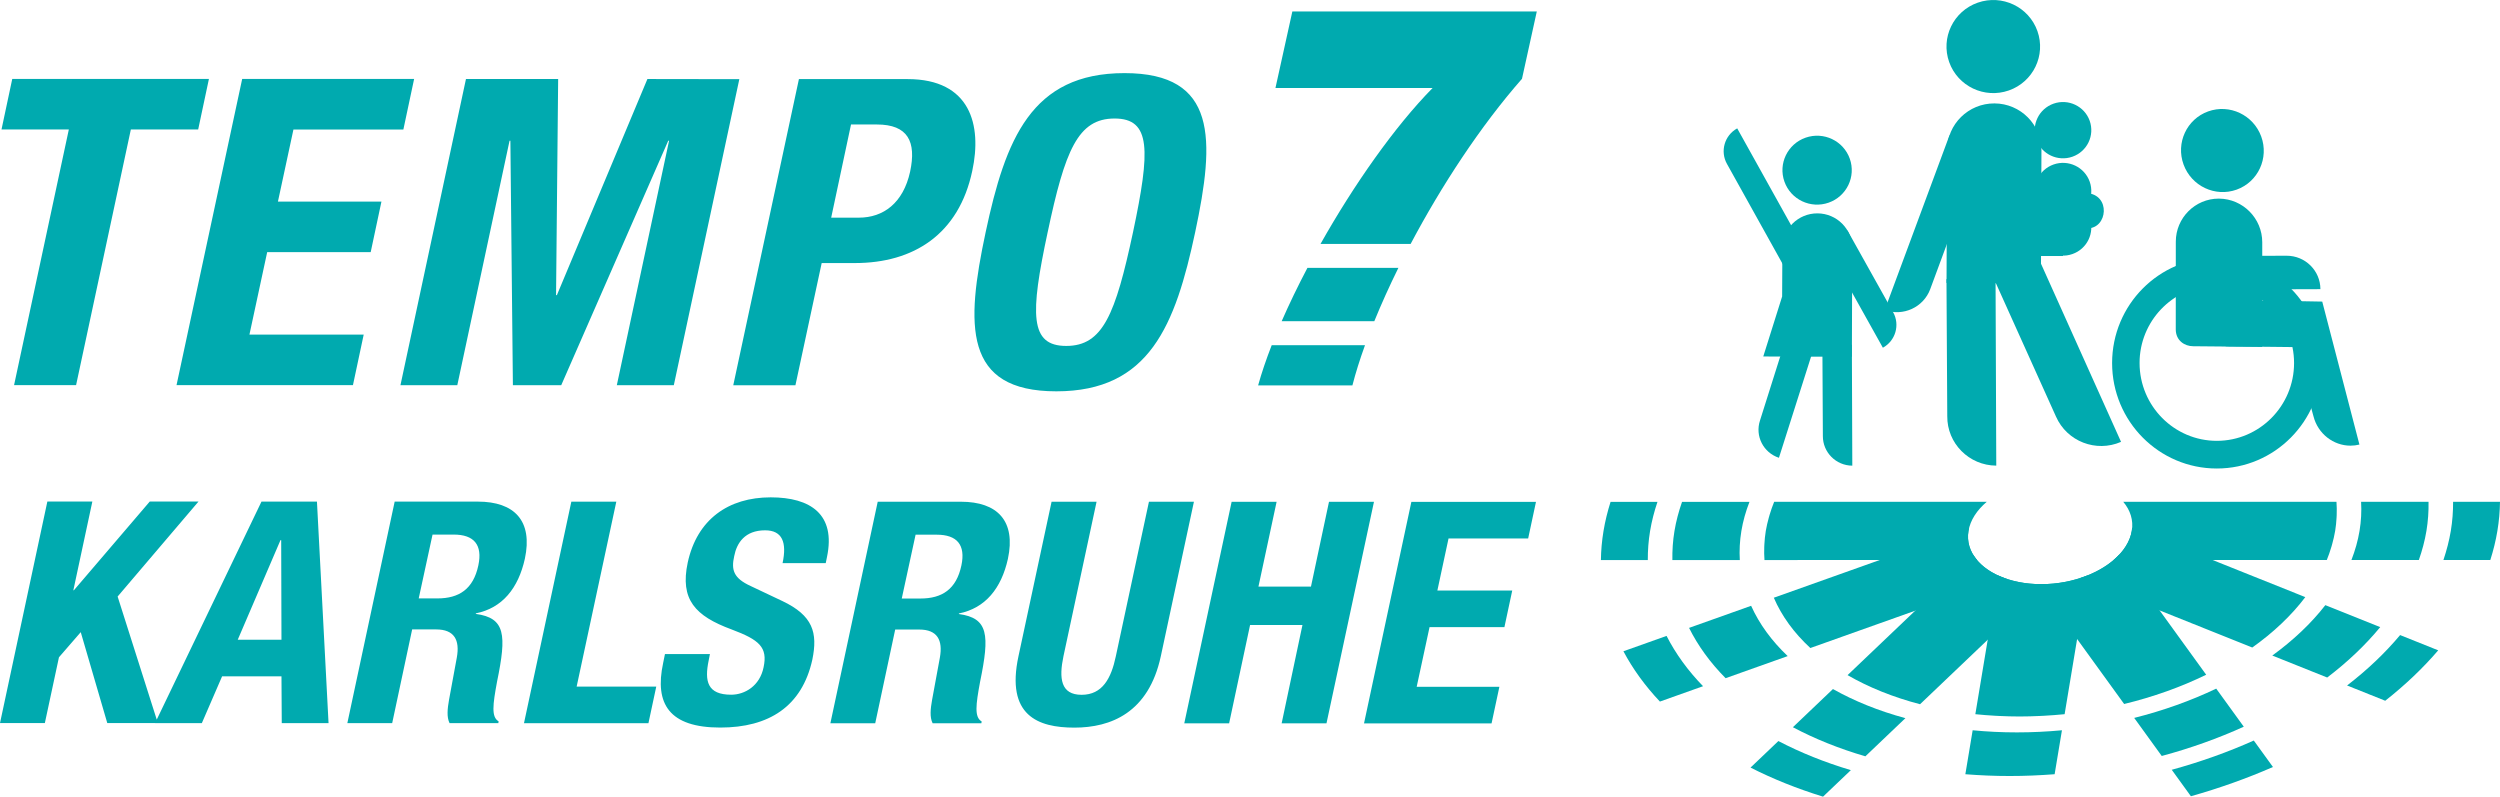 <?xml version="1.0" encoding="UTF-8" standalone="no"?>
<!-- Created with Inkscape (http://www.inkscape.org/) -->

<svg
   version="1.1"
   id="svg1"
   width="279.643"
   height="89.112"
   viewBox="0 0 279.643 89.112"
   sodipodi:docname="Logo.svg"
   inkscape:version="1.4 (e7c3feb100, 2024-10-09)"
   xmlns:inkscape="http://www.inkscape.org/namespaces/inkscape"
   xmlns:sodipodi="http://sodipodi.sourceforge.net/DTD/sodipodi-0.dtd"
   xmlns="http://www.w3.org/2000/svg"
   xmlns:svg="http://www.w3.org/2000/svg">
  <defs
     id="defs1">
    <clipPath
       clipPathUnits="userSpaceOnUse"
       id="clipPath3">
      <path
         d="M 0,161.575 H 246.614 V 0 H 0 Z"
         transform="translate(-174.766,-121.846)"
         id="path3" />
    </clipPath>
    <clipPath
       clipPathUnits="userSpaceOnUse"
       id="clipPath5">
      <path
         d="M 0,161.575 H 246.614 V 0 H 0 Z"
         transform="translate(-169.075,-127.438)"
         id="path5" />
    </clipPath>
    <clipPath
       clipPathUnits="userSpaceOnUse"
       id="clipPath7">
      <path
         d="M 0,161.575 H 246.614 V 0 H 0 Z"
         transform="translate(-177.334,-113.503)"
         id="path7" />
    </clipPath>
    <clipPath
       clipPathUnits="userSpaceOnUse"
       id="clipPath9">
      <path
         d="M 0,161.575 H 246.614 V 0 H 0 Z"
         transform="translate(-165.113,-131.906)"
         id="path9" />
    </clipPath>
    <clipPath
       clipPathUnits="userSpaceOnUse"
       id="clipPath11">
      <path
         d="M 0,161.575 H 246.614 V 0 H 0 Z"
         transform="translate(-172.259,-113.701)"
         id="path11" />
    </clipPath>
    <clipPath
       clipPathUnits="userSpaceOnUse"
       id="clipPath13">
      <path
         d="M 0,161.575 H 246.614 V 0 H 0 Z"
         transform="translate(-169.314,-114.644)"
         id="path13" />
    </clipPath>
    <clipPath
       clipPathUnits="userSpaceOnUse"
       id="clipPath15">
      <path
         d="M 0,161.575 H 246.614 V 0 H 0 Z"
         transform="translate(-169.375,-112.697)"
         id="path15" />
    </clipPath>
    <clipPath
       clipPathUnits="userSpaceOnUse"
       id="clipPath17">
      <path
         d="M 0,161.575 H 246.614 V 0 H 0 Z"
         transform="translate(-190.637,-130.044)"
         id="path17" />
    </clipPath>
    <clipPath
       clipPathUnits="userSpaceOnUse"
       id="clipPath19">
      <path
         d="M 0,161.575 H 246.614 V 0 H 0 Z"
         transform="translate(-182.894,-137.471)"
         id="path19" />
    </clipPath>
    <clipPath
       clipPathUnits="userSpaceOnUse"
       id="clipPath21">
      <path
         d="M 0,161.575 H 246.614 V 0 H 0 Z"
         transform="translate(-194.504,-123.521)"
         id="path21" />
    </clipPath>
    <clipPath
       clipPathUnits="userSpaceOnUse"
       id="clipPath23">
      <path
         d="M 0,161.575 H 246.614 V 0 H 0 Z"
         transform="translate(-177.487,-116.668)"
         id="path23" />
    </clipPath>
    <clipPath
       clipPathUnits="userSpaceOnUse"
       id="clipPath25">
      <path
         d="M 0,161.575 H 246.614 V 0 H 0 Z"
         transform="translate(-182.67,-119.258)"
         id="path25" />
    </clipPath>
    <clipPath
       clipPathUnits="userSpaceOnUse"
       id="clipPath27">
      <path
         d="M 0,161.575 H 246.614 V 0 H 0 Z"
         transform="translate(-186.547,-119.51)"
         id="path27" />
    </clipPath>
    <clipPath
       clipPathUnits="userSpaceOnUse"
       id="clipPath29">
      <path
         d="M 0,161.575 H 246.614 V 0 H 0 Z"
         transform="translate(-190.207,-122.804)"
         id="path29" />
    </clipPath>
    <clipPath
       clipPathUnits="userSpaceOnUse"
       id="clipPath31">
      <path
         d="M 0,161.575 H 246.614 V 0 H 0 Z"
         transform="translate(-190.207,-125.865)"
         id="path31" />
    </clipPath>
    <clipPath
       clipPathUnits="userSpaceOnUse"
       id="clipPath33">
      <path
         d="M 0,161.575 H 246.614 V 0 H 0 Z"
         transform="translate(-190.207,-130.97)"
         id="path33" />
    </clipPath>
    <clipPath
       clipPathUnits="userSpaceOnUse"
       id="clipPath35">
      <path
         d="M 0,161.575 H 246.614 V 0 H 0 Z"
         id="path35" />
    </clipPath>
    <clipPath
       clipPathUnits="userSpaceOnUse"
       id="clipPath37">
      <path
         d="M 0,161.575 H 246.614 V 0 H 0 Z"
         transform="translate(-205.349,-118.745)"
         id="path37" />
    </clipPath>
    <clipPath
       clipPathUnits="userSpaceOnUse"
       id="clipPath39">
      <path
         d="M 0,161.575 H 246.614 V 0 H 0 Z"
         transform="translate(-205.349,-118.745)"
         id="path39" />
    </clipPath>
    <clipPath
       clipPathUnits="userSpaceOnUse"
       id="clipPath41">
      <path
         d="M 0,161.575 H 246.614 V 0 H 0 Z"
         transform="translate(-206.08,-117.517)"
         id="path41" />
    </clipPath>
    <clipPath
       clipPathUnits="userSpaceOnUse"
       id="clipPath43">
      <path
         d="M 0,161.575 H 246.614 V 0 H 0 Z"
         transform="translate(-203.365,-113.628)"
         id="path43" />
    </clipPath>
    <clipPath
       clipPathUnits="userSpaceOnUse"
       id="clipPath45">
      <path
         d="M 0,161.575 H 246.614 V 0 H 0 Z"
         transform="translate(-214.04,-118.417)"
         id="path45" />
    </clipPath>
    <clipPath
       clipPathUnits="userSpaceOnUse"
       id="clipPath47">
      <path
         d="M 0,161.575 H 246.614 V 0 H 0 Z"
         transform="translate(-202.56,-128.871)"
         id="path47" />
    </clipPath>
    <clipPath
       clipPathUnits="userSpaceOnUse"
       id="clipPath49">
      <path
         d="M 0,161.575 H 246.614 V 0 H 0 Z"
         transform="translate(-158.425,-100.574)"
         id="path49" />
    </clipPath>
    <clipPath
       clipPathUnits="userSpaceOnUse"
       id="clipPath51">
      <path
         d="M 0,161.575 H 246.614 V 0 H 0 Z"
         transform="translate(-228.887,-98.137)"
         id="path51" />
    </clipPath>
    <clipPath
       clipPathUnits="userSpaceOnUse"
       id="clipPath53">
      <path
         d="M 0,161.575 H 246.614 V 0 H 0 Z"
         transform="translate(-166.143,-100.575)"
         id="path53" />
    </clipPath>
    <clipPath
       clipPathUnits="userSpaceOnUse"
       id="clipPath55">
      <path
         d="M 0,161.575 H 246.614 V 0 H 0 Z"
         transform="translate(-222.935,-98.137)"
         id="path55" />
    </clipPath>
    <clipPath
       clipPathUnits="userSpaceOnUse"
       id="clipPath57">
      <path
         d="M 0,161.575 H 246.614 V 0 H 0 Z"
         transform="translate(-215.395,-99.257)"
         id="path57" />
    </clipPath>
    <clipPath
       clipPathUnits="userSpaceOnUse"
       id="clipPath59">
      <path
         d="M 0,161.575 H 246.614 V 0 H 0 Z"
         transform="translate(-186.045,-100.576)"
         id="path59" />
    </clipPath>
    <clipPath
       clipPathUnits="userSpaceOnUse"
       id="clipPath61">
      <path
         d="M 0,161.575 H 246.614 V 0 H 0 Z"
         transform="translate(-184.03,-76.379)"
         id="path61" />
    </clipPath>
    <clipPath
       clipPathUnits="userSpaceOnUse"
       id="clipPath63">
      <path
         d="M 0,161.575 H 246.614 V 0 H 0 Z"
         transform="translate(-184.866,-81.41)"
         id="path63" />
    </clipPath>
    <clipPath
       clipPathUnits="userSpaceOnUse"
       id="clipPath65">
      <path
         d="M 0,161.575 H 246.614 V 0 H 0 Z"
         transform="translate(-187.023,-94.388)"
         id="path65" />
    </clipPath>
    <clipPath
       clipPathUnits="userSpaceOnUse"
       id="clipPath67">
      <path
         d="M 0,161.575 H 246.614 V 0 H 0 Z"
         transform="translate(-220.726,-89.397)"
         id="path67" />
    </clipPath>
    <clipPath
       clipPathUnits="userSpaceOnUse"
       id="clipPath69">
      <path
         d="M 0,161.575 H 246.614 V 0 H 0 Z"
         transform="translate(-214.454,-91.908)"
         id="path69" />
    </clipPath>
    <clipPath
       clipPathUnits="userSpaceOnUse"
       id="clipPath71">
      <path
         d="M 0,161.575 H 246.614 V 0 H 0 Z"
         transform="translate(-198.245,-98.397)"
         id="path71" />
    </clipPath>
    <clipPath
       clipPathUnits="userSpaceOnUse"
       id="clipPath73">
      <path
         d="M 0,161.575 H 246.614 V 0 H 0 Z"
         transform="translate(-166.231,-78.281)"
         id="path73" />
    </clipPath>
    <clipPath
       clipPathUnits="userSpaceOnUse"
       id="clipPath75">
      <path
         d="M 0,161.575 H 246.614 V 0 H 0 Z"
         transform="translate(-169.784,-81.666)"
         id="path75" />
    </clipPath>
    <clipPath
       clipPathUnits="userSpaceOnUse"
       id="clipPath77">
      <path
         d="M 0,161.575 H 246.614 V 0 H 0 Z"
         transform="translate(-184.935,-96.101)"
         id="path77" />
    </clipPath>
    <clipPath
       clipPathUnits="userSpaceOnUse"
       id="clipPath79">
      <path
         d="M 0,161.575 H 246.614 V 0 H 0 Z"
         transform="translate(-201.568,-78.096)"
         id="path79" />
    </clipPath>
    <clipPath
       clipPathUnits="userSpaceOnUse"
       id="clipPath81">
      <path
         d="M 0,161.575 H 246.614 V 0 H 0 Z"
         transform="translate(-198.418,-82.447)"
         id="path81" />
    </clipPath>
    <clipPath
       clipPathUnits="userSpaceOnUse"
       id="clipPath83">
      <path
         d="M 0,161.575 H 246.614 V 0 H 0 Z"
         transform="translate(-197.164,-96.146)"
         id="path83" />
    </clipPath>
    <clipPath
       clipPathUnits="userSpaceOnUse"
       id="clipPath85">
      <path
         d="M 0,161.575 H 246.614 V 0 H 0 Z"
         transform="translate(-155.567,-88.039)"
         id="path85" />
    </clipPath>
    <clipPath
       clipPathUnits="userSpaceOnUse"
       id="clipPath87">
      <path
         d="M 0,161.575 H 246.614 V 0 H 0 Z"
         transform="translate(-161.074,-90)"
         id="path87" />
    </clipPath>
    <clipPath
       clipPathUnits="userSpaceOnUse"
       id="clipPath89">
      <path
         d="M 0,161.575 H 246.614 V 0 H 0 Z"
         transform="translate(-184.515,-98.132)"
         id="path89" />
    </clipPath>
    <clipPath
       clipPathUnits="userSpaceOnUse"
       id="clipPath94">
      <path
         d="M 0,161.575 H 246.614 V 0 H 0 Z"
         id="path94" />
    </clipPath>
    <clipPath
       clipPathUnits="userSpaceOnUse"
       id="clipPath96">
      <path
         d="M 0,161.575 H 246.614 V 0 H 0 Z"
         id="path96" />
    </clipPath>
    <clipPath
       clipPathUnits="userSpaceOnUse"
       id="clipPath101">
      <path
         d="M 0,161.575 H 246.614 V 0 H 0 Z"
         transform="translate(23.479,-9.062)"
         id="path101" />
    </clipPath>
    <clipPath
       clipPathUnits="userSpaceOnUse"
       id="clipPath103">
      <path
         d="M 0,161.575 H 246.614 V 0 H 0 Z"
         transform="translate(-34.788,-9.617)"
         id="path103" />
    </clipPath>
    <clipPath
       clipPathUnits="userSpaceOnUse"
       id="clipPath105">
      <path
         d="M 0,161.575 H 246.614 V 0 H 0 Z"
         transform="translate(-98.3,-5.503)"
         id="path105" />
    </clipPath>
    <clipPath
       clipPathUnits="userSpaceOnUse"
       id="clipPath108">
      <path
         d="M 0,161.575 H 246.614 V 0 H 0 Z"
         transform="translate(-174.766,-121.846)"
         id="path108" />
    </clipPath>
    <clipPath
       clipPathUnits="userSpaceOnUse"
       id="clipPath110">
      <path
         d="M 0,161.575 H 246.614 V 0 H 0 Z"
         transform="translate(-169.075,-127.438)"
         id="path110" />
    </clipPath>
    <clipPath
       clipPathUnits="userSpaceOnUse"
       id="clipPath112">
      <path
         d="M 0,161.575 H 246.614 V 0 H 0 Z"
         transform="translate(-177.334,-113.503)"
         id="path112" />
    </clipPath>
    <clipPath
       clipPathUnits="userSpaceOnUse"
       id="clipPath114">
      <path
         d="M 0,161.575 H 246.614 V 0 H 0 Z"
         transform="translate(-165.113,-131.906)"
         id="path114" />
    </clipPath>
    <clipPath
       clipPathUnits="userSpaceOnUse"
       id="clipPath116">
      <path
         d="M 0,161.575 H 246.614 V 0 H 0 Z"
         transform="translate(-172.259,-113.701)"
         id="path116" />
    </clipPath>
    <clipPath
       clipPathUnits="userSpaceOnUse"
       id="clipPath118">
      <path
         d="M 0,161.575 H 246.614 V 0 H 0 Z"
         transform="translate(-169.314,-114.644)"
         id="path118" />
    </clipPath>
    <clipPath
       clipPathUnits="userSpaceOnUse"
       id="clipPath120">
      <path
         d="M 0,161.575 H 246.614 V 0 H 0 Z"
         transform="translate(-169.375,-112.697)"
         id="path120" />
    </clipPath>
    <clipPath
       clipPathUnits="userSpaceOnUse"
       id="clipPath122">
      <path
         d="M 0,161.575 H 246.614 V 0 H 0 Z"
         transform="translate(-190.637,-130.044)"
         id="path122" />
    </clipPath>
    <clipPath
       clipPathUnits="userSpaceOnUse"
       id="clipPath124">
      <path
         d="M 0,161.575 H 246.614 V 0 H 0 Z"
         transform="translate(-182.894,-137.471)"
         id="path124" />
    </clipPath>
    <clipPath
       clipPathUnits="userSpaceOnUse"
       id="clipPath126">
      <path
         d="M 0,161.575 H 246.614 V 0 H 0 Z"
         transform="translate(-194.504,-123.521)"
         id="path126" />
    </clipPath>
    <clipPath
       clipPathUnits="userSpaceOnUse"
       id="clipPath128">
      <path
         d="M 0,161.575 H 246.614 V 0 H 0 Z"
         transform="translate(-177.487,-116.668)"
         id="path128" />
    </clipPath>
    <clipPath
       clipPathUnits="userSpaceOnUse"
       id="clipPath130">
      <path
         d="M 0,161.575 H 246.614 V 0 H 0 Z"
         transform="translate(-182.67,-119.258)"
         id="path130" />
    </clipPath>
    <clipPath
       clipPathUnits="userSpaceOnUse"
       id="clipPath132">
      <path
         d="M 0,161.575 H 246.614 V 0 H 0 Z"
         transform="translate(-186.547,-119.51)"
         id="path132" />
    </clipPath>
    <clipPath
       clipPathUnits="userSpaceOnUse"
       id="clipPath134">
      <path
         d="M 0,161.575 H 246.614 V 0 H 0 Z"
         transform="translate(-190.207,-122.804)"
         id="path134" />
    </clipPath>
    <clipPath
       clipPathUnits="userSpaceOnUse"
       id="clipPath136">
      <path
         d="M 0,161.575 H 246.614 V 0 H 0 Z"
         transform="translate(-190.207,-125.865)"
         id="path136" />
    </clipPath>
    <clipPath
       clipPathUnits="userSpaceOnUse"
       id="clipPath138">
      <path
         d="M 0,161.575 H 246.614 V 0 H 0 Z"
         transform="translate(-190.207,-130.97)"
         id="path138" />
    </clipPath>
    <clipPath
       clipPathUnits="userSpaceOnUse"
       id="clipPath140">
      <path
         d="M 0,161.575 H 246.614 V 0 H 0 Z"
         id="path140" />
    </clipPath>
    <clipPath
       clipPathUnits="userSpaceOnUse"
       id="clipPath142">
      <path
         d="M 0,161.575 H 246.614 V 0 H 0 Z"
         transform="translate(-205.349,-118.745)"
         id="path142" />
    </clipPath>
    <clipPath
       clipPathUnits="userSpaceOnUse"
       id="clipPath144">
      <path
         d="M 0,161.575 H 246.614 V 0 H 0 Z"
         transform="translate(-205.349,-118.745)"
         id="path144" />
    </clipPath>
    <clipPath
       clipPathUnits="userSpaceOnUse"
       id="clipPath146">
      <path
         d="M 0,161.575 H 246.614 V 0 H 0 Z"
         transform="translate(-206.08,-117.517)"
         id="path146" />
    </clipPath>
    <clipPath
       clipPathUnits="userSpaceOnUse"
       id="clipPath148">
      <path
         d="M 0,161.575 H 246.614 V 0 H 0 Z"
         transform="translate(-203.365,-113.628)"
         id="path148" />
    </clipPath>
    <clipPath
       clipPathUnits="userSpaceOnUse"
       id="clipPath150">
      <path
         d="M 0,161.575 H 246.614 V 0 H 0 Z"
         transform="translate(-214.04,-118.417)"
         id="path150" />
    </clipPath>
    <clipPath
       clipPathUnits="userSpaceOnUse"
       id="clipPath152">
      <path
         d="M 0,161.575 H 246.614 V 0 H 0 Z"
         transform="translate(-202.56,-128.871)"
         id="path152" />
    </clipPath>
    <clipPath
       clipPathUnits="userSpaceOnUse"
       id="clipPath154">
      <path
         d="M 0,161.575 H 246.614 V 0 H 0 Z"
         transform="translate(-158.425,-100.574)"
         id="path154" />
    </clipPath>
    <clipPath
       clipPathUnits="userSpaceOnUse"
       id="clipPath156">
      <path
         d="M 0,161.575 H 246.614 V 0 H 0 Z"
         transform="translate(-228.887,-98.137)"
         id="path156" />
    </clipPath>
    <clipPath
       clipPathUnits="userSpaceOnUse"
       id="clipPath158">
      <path
         d="M 0,161.575 H 246.614 V 0 H 0 Z"
         transform="translate(-166.143,-100.575)"
         id="path158" />
    </clipPath>
    <clipPath
       clipPathUnits="userSpaceOnUse"
       id="clipPath160">
      <path
         d="M 0,161.575 H 246.614 V 0 H 0 Z"
         transform="translate(-222.935,-98.137)"
         id="path160" />
    </clipPath>
    <clipPath
       clipPathUnits="userSpaceOnUse"
       id="clipPath162">
      <path
         d="M 0,161.575 H 246.614 V 0 H 0 Z"
         transform="translate(-215.395,-99.257)"
         id="path162" />
    </clipPath>
    <clipPath
       clipPathUnits="userSpaceOnUse"
       id="clipPath164">
      <path
         d="M 0,161.575 H 246.614 V 0 H 0 Z"
         transform="translate(-186.045,-100.576)"
         id="path164" />
    </clipPath>
    <clipPath
       clipPathUnits="userSpaceOnUse"
       id="clipPath166">
      <path
         d="M 0,161.575 H 246.614 V 0 H 0 Z"
         transform="translate(-184.03,-76.379)"
         id="path166" />
    </clipPath>
    <clipPath
       clipPathUnits="userSpaceOnUse"
       id="clipPath168">
      <path
         d="M 0,161.575 H 246.614 V 0 H 0 Z"
         transform="translate(-184.866,-81.41)"
         id="path168" />
    </clipPath>
    <clipPath
       clipPathUnits="userSpaceOnUse"
       id="clipPath170">
      <path
         d="M 0,161.575 H 246.614 V 0 H 0 Z"
         transform="translate(-187.023,-94.388)"
         id="path170" />
    </clipPath>
    <clipPath
       clipPathUnits="userSpaceOnUse"
       id="clipPath172">
      <path
         d="M 0,161.575 H 246.614 V 0 H 0 Z"
         transform="translate(-220.726,-89.397)"
         id="path172" />
    </clipPath>
    <clipPath
       clipPathUnits="userSpaceOnUse"
       id="clipPath174">
      <path
         d="M 0,161.575 H 246.614 V 0 H 0 Z"
         transform="translate(-214.454,-91.908)"
         id="path174" />
    </clipPath>
    <clipPath
       clipPathUnits="userSpaceOnUse"
       id="clipPath176">
      <path
         d="M 0,161.575 H 246.614 V 0 H 0 Z"
         transform="translate(-198.245,-98.397)"
         id="path176" />
    </clipPath>
    <clipPath
       clipPathUnits="userSpaceOnUse"
       id="clipPath178">
      <path
         d="M 0,161.575 H 246.614 V 0 H 0 Z"
         transform="translate(-166.231,-78.281)"
         id="path178" />
    </clipPath>
    <clipPath
       clipPathUnits="userSpaceOnUse"
       id="clipPath180">
      <path
         d="M 0,161.575 H 246.614 V 0 H 0 Z"
         transform="translate(-169.784,-81.666)"
         id="path180" />
    </clipPath>
    <clipPath
       clipPathUnits="userSpaceOnUse"
       id="clipPath182">
      <path
         d="M 0,161.575 H 246.614 V 0 H 0 Z"
         transform="translate(-184.935,-96.101)"
         id="path182" />
    </clipPath>
    <clipPath
       clipPathUnits="userSpaceOnUse"
       id="clipPath184">
      <path
         d="M 0,161.575 H 246.614 V 0 H 0 Z"
         transform="translate(-201.568,-78.096)"
         id="path184" />
    </clipPath>
    <clipPath
       clipPathUnits="userSpaceOnUse"
       id="clipPath186">
      <path
         d="M 0,161.575 H 246.614 V 0 H 0 Z"
         transform="translate(-198.418,-82.447)"
         id="path186" />
    </clipPath>
    <clipPath
       clipPathUnits="userSpaceOnUse"
       id="clipPath188">
      <path
         d="M 0,161.575 H 246.614 V 0 H 0 Z"
         transform="translate(-197.164,-96.146)"
         id="path188" />
    </clipPath>
    <clipPath
       clipPathUnits="userSpaceOnUse"
       id="clipPath190">
      <path
         d="M 0,161.575 H 246.614 V 0 H 0 Z"
         transform="translate(-155.567,-88.039)"
         id="path190" />
    </clipPath>
    <clipPath
       clipPathUnits="userSpaceOnUse"
       id="clipPath192">
      <path
         d="M 0,161.575 H 246.614 V 0 H 0 Z"
         transform="translate(-161.074,-90)"
         id="path192" />
    </clipPath>
    <clipPath
       clipPathUnits="userSpaceOnUse"
       id="clipPath194">
      <path
         d="M 0,161.575 H 246.614 V 0 H 0 Z"
         transform="translate(-184.515,-98.132)"
         id="path194" />
    </clipPath>
    <clipPath
       clipPathUnits="userSpaceOnUse"
       id="clipPath199">
      <path
         d="M 0,161.575 H 246.614 V 0 H 0 Z"
         id="path199" />
    </clipPath>
    <clipPath
       clipPathUnits="userSpaceOnUse"
       id="clipPath201">
      <path
         d="M 0,161.575 H 246.614 V 0 H 0 Z"
         id="path201" />
    </clipPath>
    <clipPath
       clipPathUnits="userSpaceOnUse"
       id="clipPath205">
      <path
         d="M 0,161.575 H 246.614 V 0 H 0 Z"
         transform="translate(23.479,-9.062)"
         id="path205" />
    </clipPath>
    <clipPath
       clipPathUnits="userSpaceOnUse"
       id="clipPath207">
      <path
         d="M 0,161.575 H 246.614 V 0 H 0 Z"
         transform="translate(-34.788,-9.617)"
         id="path207" />
    </clipPath>
    <clipPath
       clipPathUnits="userSpaceOnUse"
       id="clipPath209">
      <path
         d="M 0,161.575 H 246.614 V 0 H 0 Z"
         transform="translate(-98.3,-5.503)"
         id="path209" />
    </clipPath>
    <clipPath
       clipPathUnits="userSpaceOnUse"
       id="clipPath214">
      <path
         d="M 0,161.575 H 246.614 V 0 H 0 Z"
         transform="translate(-136.334,-112.563)"
         id="path214" />
    </clipPath>
    <clipPath
       clipPathUnits="userSpaceOnUse"
       id="clipPath216">
      <path
         d="M 0,161.575 H 246.614 V 0 H 0 Z"
         id="path216" />
    </clipPath>
    <clipPath
       clipPathUnits="userSpaceOnUse"
       id="clipPath218">
      <path
         d="M 0,161.575 H 246.614 V 0 H 0 Z"
         transform="translate(-139.79,-119.489)"
         id="path218" />
    </clipPath>
    <clipPath
       clipPathUnits="userSpaceOnUse"
       id="clipPath220">
      <path
         d="M 0,161.575 H 246.614 V 0 H 0 Z"
         id="path220" />
    </clipPath>
  </defs>
  <sodipodi:namedview
     id="namedview1"
     pagecolor="#ffffff"
     bordercolor="#666666"
     borderopacity="1.0"
     inkscape:showpageshadow="2"
     inkscape:pageopacity="0.0"
     inkscape:pagecheckerboard="0"
     inkscape:deskcolor="#d1d1d1"
     inkscape:zoom="16.763112"
     inkscape:cx="243.45122"
     inkscape:cy="33.227721"
     inkscape:window-width="1920"
     inkscape:window-height="975"
     inkscape:window-x="0"
     inkscape:window-y="0"
     inkscape:window-maximized="1"
     inkscape:current-layer="g1">
    <inkscape:page
       x="0"
       y="0"
       inkscape:label="1"
       id="page1"
       width="279.643"
       height="89.112"
       margin="-3.78 -3.779 -3.78 -3.78"
       bleed="3.78 3.779 3.78 3.78" />
  </sodipodi:namedview>
  <g
     id="g1"
     inkscape:groupmode="layer"
     inkscape:label="1"
     transform="translate(-25.832,-25.2)">
    <path
       id="path2"
       d="M 0,0 C 0.008,1.611 -1.299,2.922 -2.919,2.93 -4.539,2.937 -5.858,1.638 -5.865,0.027 l -0.02,-4.071 -1.584,-5.035 7.436,-0.027 0.014,4.276 z"
       style="fill:#00aaaf;fill-opacity:1;fill-rule:nonzero;stroke:none"
       transform="matrix(1.333,0,0,-1.333,233.022,52.972)"
       clip-path="url(#clipPath3)" />
    <path
       id="path4"
       d="M 0,0 C -0.534,1.506 0.261,3.157 1.776,3.688 3.291,4.219 4.951,3.428 5.485,1.922 6.019,0.416 5.223,-1.235 3.709,-1.766 2.194,-2.297 0.534,-1.506 0,0"
       style="fill:#00aaaf;fill-opacity:1;fill-rule:nonzero;stroke:none"
       transform="matrix(1.333,0,0,-1.333,225.433,45.516)"
       clip-path="url(#clipPath5)" />
    <path
       id="path6"
       d="m 0,0 -4.902,8.779 1.929,1.063 3.833,-6.86 v 0 C 1.451,1.922 1.066,0.587 0,0"
       style="fill:#00aaaf;fill-opacity:1;fill-rule:nonzero;stroke:none"
       transform="matrix(1.333,0,0,-1.333,236.445,64.096)"
       clip-path="url(#clipPath7)" />
    <path
       id="path8"
       d="m 0,0 5.47,-9.829 -1.537,-1.767 -4.793,8.614 v 0 C -1.451,-1.922 -1.066,-0.587 0,0"
       style="fill:#00aaaf;fill-opacity:1;fill-rule:nonzero;stroke:none"
       transform="matrix(1.333,0,0,-1.333,220.151,39.558)"
       clip-path="url(#clipPath9)" />
    <path
       id="path10"
       d="m 0,0 0.04,-7.608 c -0.008,-1.365 1.098,-2.479 2.471,-2.487 L 2.474,0.053 Z"
       style="fill:#00aaaf;fill-opacity:1;fill-rule:nonzero;stroke:none"
       transform="matrix(1.333,0,0,-1.333,229.679,63.832)"
       clip-path="url(#clipPath11)" />
    <path
       id="path12"
       d="m 0,0 -2.292,-7.256 c -0.426,-1.298 0.287,-2.694 1.592,-3.12 l 3.073,9.674 z"
       style="fill:#00aaaf;fill-opacity:1;fill-rule:nonzero;stroke:none"
       transform="matrix(1.333,0,0,-1.333,225.752,62.575)"
       clip-path="url(#clipPath13)" />
    <path
       id="path14"
       d="M 0,0 -1.584,-5.034"
       style="fill:#00aaaf;fill-opacity:1;fill-rule:nonzero;stroke:none"
       transform="matrix(1.333,0,0,-1.333,225.833,65.171)"
       clip-path="url(#clipPath15)" />
    <path
       id="path16"
       d="m 0,0 c 0.01,2.175 -1.755,3.947 -3.942,3.957 -2.187,0.01 -3.969,-1.745 -3.979,-3.92 l -0.044,-11.145 7.92,-0.037 z"
       style="fill:#00aaaf;fill-opacity:1;fill-rule:nonzero;stroke:none"
       transform="matrix(1.333,0,0,-1.333,254.183,42.042)"
       clip-path="url(#clipPath17)" />
    <path
       id="path18"
       d="M 0,0 C -0.721,2.034 0.353,4.264 2.398,4.981 4.444,5.697 6.686,4.63 7.407,2.596 8.128,0.562 7.054,-1.668 5.009,-2.385 2.963,-3.102 0.721,-2.034 0,0"
       style="fill:#00aaaf;fill-opacity:1;fill-rule:nonzero;stroke:none"
       transform="matrix(1.333,0,0,-1.333,243.859,32.138)"
       clip-path="url(#clipPath19)" />
    <path
       id="path20"
       d="m 0,0 c -1.323,0.014 -10.966,0.026 -10.966,0.026 l 0.004,2.962 10.88,-0.029 C 1.977,2.829 1.688,-0.018 0,0"
       style="fill:#00aaaf;fill-opacity:1;fill-rule:nonzero;stroke:none"
       transform="matrix(1.333,0,0,-1.333,259.339,50.739)"
       clip-path="url(#clipPath21)" />
    <path
       id="path22"
       d="M 0,0 5.456,14.714 6.199,8.184 3.823,1.758 H 3.824 C 3.256,0.223 1.544,-0.564 0,0"
       style="fill:#00aaaf;fill-opacity:1;fill-rule:nonzero;stroke:none"
       transform="matrix(1.333,0,0,-1.333,236.649,59.877)"
       clip-path="url(#clipPath23)" />
    <path
       id="path24"
       d="m 0,0 0.067,-11.5 c -0.022,-2.28 1.823,-4.136 4.112,-4.15 L 4.118,0.086"
       style="fill:#00aaaf;fill-opacity:1;fill-rule:nonzero;stroke:none"
       transform="matrix(1.333,0,0,-1.333,243.559,56.423)"
       clip-path="url(#clipPath25)" />
    <path
       id="path26"
       d="m 0,0 5.31,-11.785 c 0.918,-2.086 3.362,-3.037 5.46,-2.123 L 3.734,1.749 Z"
       style="fill:#00aaaf;fill-opacity:1;fill-rule:nonzero;stroke:none"
       transform="matrix(1.333,0,0,-1.333,248.73,56.086)"
       clip-path="url(#clipPath27)" />
    <path
       id="path28"
       d="M 0,0 C -0.436,1.23 0.213,2.578 1.45,3.012 2.687,3.445 4.043,2.8 4.479,1.57 4.915,0.34 4.266,-1.009 3.029,-1.442 1.792,-1.876 0.436,-1.23 0,0"
       style="fill:#00aaaf;fill-opacity:1;fill-rule:nonzero;stroke:none"
       transform="matrix(1.333,0,0,-1.333,253.609,51.695)"
       clip-path="url(#clipPath29)" />
    <path
       id="path30"
       d="M 0,0 C -0.436,1.23 0.213,2.578 1.45,3.012 2.687,3.445 4.043,2.8 4.479,1.57 4.915,0.34 4.266,-1.009 3.029,-1.442 1.792,-1.876 0.436,-1.23 0,0"
       style="fill:#00aaaf;fill-opacity:1;fill-rule:nonzero;stroke:none"
       transform="matrix(1.333,0,0,-1.333,253.609,47.613)"
       clip-path="url(#clipPath31)" />
    <path
       id="path32"
       d="M 0,0 C -0.436,1.23 0.213,2.578 1.45,3.012 2.687,3.445 4.043,2.8 4.479,1.57 4.915,0.34 4.266,-1.009 3.029,-1.442 1.792,-1.876 0.436,-1.23 0,0"
       style="fill:#00aaaf;fill-opacity:1;fill-rule:nonzero;stroke:none"
       transform="matrix(1.333,0,0,-1.333,253.609,40.807)"
       clip-path="url(#clipPath33)" />
    <path
       id="path34"
       d="m 192.491,121.227 h -3.285 v 4.713 h 3.285 z"
       style="fill:#00aaaf;fill-opacity:1;fill-rule:nonzero;stroke:none"
       transform="matrix(1.333,0,0,-1.333,1e-7,215.433)"
       clip-path="url(#clipPath35)" />
    <path
       id="path36"
       clip-path="url(#clipPath37)"
       style="fill:#00aaaf;fill-opacity:1;fill-rule:nonzero;stroke:none"
       d="M 0.001 2.321 C -4.851 2.321 -8.786 -1.642 -8.786 -6.529 C -8.786 -11.416 -4.851 -15.378 0.001 -15.378 C 4.853 -15.378 8.785 -11.416 8.785 -6.529 C 8.785 -1.642 4.853 2.321 0.001 2.321 z M 0.001 0 C 3.575 0 6.483 -2.93 6.483 -6.529 C 6.483 -10.129 3.575 -13.056 0.001 -13.056 C -3.573 -13.056 -6.481 -10.129 -6.481 -6.529 C -6.481 -6.416 -6.48 -6.304 -6.474 -6.193 C -6.3 -2.749 -3.462 0 0.001 0 z "
       transform="matrix(1.333,0,0,-1.333,273.798,57.107)" />
    <path
       id="path40"
       d="m 0,0 8.116,-0.143 3.12,-11.998 c -0.251,-0.062 -0.502,-0.092 -0.75,-0.092 -1.428,0 -2.738,0.995 -3.109,2.477 l -1.59,5.794 -5.775,0.063 z"
       style="fill:#00aaaf;fill-opacity:1;fill-rule:nonzero;stroke:none"
       transform="matrix(1.333,0,0,-1.333,274.773,58.744)"
       clip-path="url(#clipPath41)" />
    <path
       id="path42"
       d="m 0,0 c -0.726,0 -1.461,0.485 -1.461,1.413 0,0.734 0.004,7.365 0.004,7.365 0.002,1.99 1.618,3.609 3.602,3.609 H 2.179 C 4.177,12.368 5.799,10.724 5.797,8.721 L 5.792,-0.054 Z"
       style="fill:#00aaaf;fill-opacity:1;fill-rule:nonzero;stroke:none"
       transform="matrix(1.333,0,0,-1.333,271.154,63.929)"
       clip-path="url(#clipPath43)" />
    <path
       id="path44"
       d="m 0,0 -9.61,-0.03 -0.009,2.813 6.781,0.022 v 0 C -1.275,2.81 -0.005,1.554 0,0"
       style="fill:#00aaaf;fill-opacity:1;fill-rule:nonzero;stroke:none"
       transform="matrix(1.333,0,0,-1.333,285.387,57.544)"
       clip-path="url(#clipPath45)" />
    <path
       id="path46"
       d="M 0,0 C -0.661,1.812 0.261,3.807 2.06,4.457 3.859,5.106 5.854,4.164 6.516,2.352 7.177,0.54 6.255,-1.456 4.455,-2.105 2.656,-2.754 0.661,-1.812 0,0"
       style="fill:#00aaaf;fill-opacity:1;fill-rule:nonzero;stroke:none"
       transform="matrix(1.333,0,0,-1.333,270.08,43.605)"
       clip-path="url(#clipPath47)" />
    <path
       id="path48"
       d="m 0,0 h -3.936 c -0.255,-0.804 -0.455,-1.618 -0.592,-2.442 -0.137,-0.825 -0.208,-1.639 -0.219,-2.442 h 3.935 c -0.004,0.802 0.055,1.616 0.192,2.442 0.137,0.826 0.349,1.64 0.62,2.442"
       style="fill:#00aaaf;fill-opacity:1;fill-rule:nonzero;stroke:none"
       transform="matrix(1.333,0,0,-1.333,211.233,81.334)"
       clip-path="url(#clipPath49)" />
    <path
       id="path50"
       d="M 0,0 C 0.137,0.824 0.208,1.639 0.219,2.442 H -3.717 C -3.713,1.639 -3.771,0.825 -3.908,0 c -0.138,-0.826 -0.35,-1.64 -0.62,-2.442 h 3.935 C -0.337,-1.639 -0.137,-0.824 0,0"
       style="fill:#00aaaf;fill-opacity:1;fill-rule:nonzero;stroke:none"
       transform="matrix(1.333,0,0,-1.333,305.183,84.584)"
       clip-path="url(#clipPath51)" />
    <path
       id="path52"
       d="m 0,0 h -5.658 c -0.28,-0.802 -0.499,-1.616 -0.636,-2.442 -0.138,-0.827 -0.189,-1.641 -0.176,-2.442 h 5.658 c -0.045,0.798 -0.006,1.613 0.132,2.442 C -0.542,-1.613 -0.311,-0.798 0,0"
       style="fill:#00aaaf;fill-opacity:1;fill-rule:nonzero;stroke:none"
       transform="matrix(1.333,0,0,-1.333,221.524,81.334)"
       clip-path="url(#clipPath53)" />
    <path
       id="path54"
       d="M 0,0 C 0.137,0.827 0.189,1.64 0.176,2.442 H -5.483 C -5.437,1.644 -5.477,0.829 -5.614,0 c -0.138,-0.83 -0.37,-1.645 -0.68,-2.442 h 5.658 C -0.357,-1.641 -0.137,-0.827 0,0"
       style="fill:#00aaaf;fill-opacity:1;fill-rule:nonzero;stroke:none"
       transform="matrix(1.333,0,0,-1.333,297.247,84.584)"
       clip-path="url(#clipPath55)" />
    <path
       id="path56"
       d="M 0,0 C 0.004,0.07 0.008,0.141 0.01,0.211 0.023,0.584 0.02,0.956 -0.008,1.322 L -17.9,1.32 c 0.592,-0.702 0.868,-1.542 0.718,-2.444 -0.15,-0.9 -0.703,-1.737 -1.526,-2.44 l 17.889,0.002 c 0,0 0,0 0,0 0.149,0.366 0.275,0.737 0.387,1.111 0.021,0.07 0.04,0.14 0.06,0.21 0.102,0.371 0.192,0.744 0.254,1.121 C -0.055,-0.743 -0.02,-0.37 0,0"
       style="fill:#00aaaf;fill-opacity:1;fill-rule:nonzero;stroke:none"
       transform="matrix(1.333,0,0,-1.333,287.194,83.091)"
       clip-path="url(#clipPath57)" />
    <path
       id="path58"
       d="m 0,0 -17.838,-0.001 c -0.149,-0.366 -0.275,-0.737 -0.387,-1.111 -0.021,-0.07 -0.04,-0.141 -0.06,-0.211 -0.102,-0.37 -0.192,-0.743 -0.254,-1.12 -0.063,-0.377 -0.098,-0.75 -0.118,-1.12 -0.004,-0.071 -0.008,-0.141 -0.01,-0.211 -0.013,-0.374 -0.01,-0.745 0.018,-1.111 0,0 0,0 0,0 l 17.833,10e-4 C -1.405,-4.182 -1.68,-3.345 -1.53,-2.444 -1.38,-1.542 -0.825,-0.703 0,0"
       style="fill:#00aaaf;fill-opacity:1;fill-rule:nonzero;stroke:none"
       transform="matrix(1.333,0,0,-1.333,248.061,81.332)"
       clip-path="url(#clipPath59)" />
    <path
       id="path62"
       d="m 0,0 -0.613,-3.689 c 1.214,-0.095 2.453,-0.15 3.721,-0.149 1.268,0 2.526,0.054 3.771,0.15 L 7.492,0 C 6.249,-0.116 4.989,-0.178 3.716,-0.178 2.444,-0.179 1.205,-0.116 0,0"
       style="fill:#00aaaf;fill-opacity:1;fill-rule:nonzero;stroke:none"
       transform="matrix(1.333,0,0,-1.333,246.488,106.886)"
       clip-path="url(#clipPath63)" />
    <path
       id="path64"
       d="m 0,0 -1.933,-11.632 c 0,0 0,0 0,0 0.552,-0.057 1.114,-0.099 1.682,-0.132 0.107,-0.006 0.214,-0.011 0.321,-0.016 0.564,-0.027 1.132,-0.044 1.711,-0.044 0.578,0 1.153,0.018 1.726,0.045 0.109,0.005 0.217,0.01 0.326,0.016 0.578,0.032 1.155,0.074 1.726,0.132 L 7.496,0.022 C 6.335,-0.446 4.993,-0.72 3.599,-0.72 2.228,-0.721 0.997,-0.454 0,0"
       style="fill:#00aaaf;fill-opacity:1;fill-rule:nonzero;stroke:none"
       transform="matrix(1.333,0,0,-1.333,249.364,89.583)"
       clip-path="url(#clipPath65)" />
    <path
       id="path66"
       d="m 0,0 c -1.259,-1.505 -2.754,-2.923 -4.45,-4.23 l 3.201,-1.281 c 1.673,1.318 3.165,2.734 4.447,4.231 z"
       style="fill:#00aaaf;fill-opacity:1;fill-rule:nonzero;stroke:none"
       transform="matrix(1.333,0,0,-1.333,294.301,96.238)"
       clip-path="url(#clipPath67)" />
    <path
       id="path68"
       d="m 0,0 c -1.19,-1.532 -2.695,-2.954 -4.451,-4.229 l 4.606,-1.844 c 1.709,1.3 3.205,2.719 4.45,4.23 z"
       style="fill:#00aaaf;fill-opacity:1;fill-rule:nonzero;stroke:none"
       transform="matrix(1.333,0,0,-1.333,285.938,92.89)"
       clip-path="url(#clipPath69)" />
    <path
       id="path70"
       d="M 0,0 C -0.007,-0.089 -0.017,-0.174 -0.032,-0.264 -0.319,-1.996 -2.087,-3.499 -4.426,-4.24 l 14.507,-5.807 c 0.879,0.624 1.691,1.288 2.429,1.986 0.018,0.017 0.036,0.034 0.054,0.051 0.733,0.699 1.393,1.431 1.967,2.192 z"
       style="fill:#00aaaf;fill-opacity:1;fill-rule:nonzero;stroke:none"
       transform="matrix(1.333,0,0,-1.333,264.326,84.237)"
       clip-path="url(#clipPath71)" />
    <path
       id="path72"
       d="m 0,0 c 1.864,-0.948 3.9,-1.766 6.084,-2.44 l 2.334,2.224 C 6.218,0.441 4.18,1.262 2.336,2.226 Z"
       style="fill:#00aaaf;fill-opacity:1;fill-rule:nonzero;stroke:none"
       transform="matrix(1.333,0,0,-1.333,221.642,111.059)"
       clip-path="url(#clipPath73)" />
    <path
       id="path74"
       d="M 0,0 C 1.832,-0.973 3.872,-1.795 6.082,-2.442 L 9.442,0.76 C 7.193,1.369 5.15,2.196 3.362,3.203 Z"
       style="fill:#00aaaf;fill-opacity:1;fill-rule:nonzero;stroke:none"
       transform="matrix(1.333,0,0,-1.333,226.379,106.545)"
       clip-path="url(#clipPath75)" />
    <path
       id="path76"
       d="m 0,0 -10.566,-10.067 c 0.001,0 0.001,0 0.001,0 0.872,-0.505 1.815,-0.962 2.817,-1.367 0.026,-0.01 0.051,-0.02 0.077,-0.031 1.004,-0.402 2.068,-0.752 3.187,-1.044 0,0 0,0 0,0 l 10.59,10.09 C 5.966,-2.425 5.828,-2.433 5.687,-2.433 3.033,-2.433 0.897,-1.442 0,0"
       style="fill:#00aaaf;fill-opacity:1;fill-rule:nonzero;stroke:none"
       transform="matrix(1.333,0,0,-1.333,246.58,87.299)"
       clip-path="url(#clipPath77)" />
    <path
       id="path78"
       d="m 0,0 1.607,-2.22 c 2.405,0.679 4.71,1.502 6.886,2.454 L 6.885,2.455 C 4.724,1.487 2.415,0.663 0,0"
       style="fill:#00aaaf;fill-opacity:1;fill-rule:nonzero;stroke:none"
       transform="matrix(1.333,0,0,-1.333,268.757,111.306)"
       clip-path="url(#clipPath79)" />
    <path
       id="path80"
       d="m 0,0 2.312,-3.194 c 2.423,0.653 4.732,1.479 6.884,2.457 L 6.883,2.458 C 4.764,1.446 2.449,0.615 0,0"
       style="fill:#00aaaf;fill-opacity:1;fill-rule:nonzero;stroke:none"
       transform="matrix(1.333,0,0,-1.333,264.557,105.504)"
       clip-path="url(#clipPath81)" />
    <path
       id="path82"
       d="m 0,0 c -1.367,-1.468 -3.859,-2.478 -6.542,-2.478 -0.113,0 -0.223,0.007 -0.335,0.011 l 7.288,-10.067 c 1.213,0.294 2.392,0.646 3.527,1.05 0.029,0.01 0.058,0.02 0.087,0.03 0.553,0.198 1.095,0.409 1.626,0.631 0.027,0.012 0.054,0.024 0.081,0.035 0.533,0.225 1.055,0.461 1.563,0.709 z"
       style="fill:#00aaaf;fill-opacity:1;fill-rule:nonzero;stroke:none"
       transform="matrix(1.333,0,0,-1.333,262.885,87.239)"
       clip-path="url(#clipPath83)" />
    <path
       id="path84"
       d="m 0,0 c 0.793,-1.494 1.82,-2.907 3.062,-4.222 l 3.621,1.289 C 5.415,-1.63 4.387,-0.214 3.62,1.288 Z"
       style="fill:#00aaaf;fill-opacity:1;fill-rule:nonzero;stroke:none"
       transform="matrix(1.333,0,0,-1.333,207.423,98.048)"
       clip-path="url(#clipPath85)" />
    <path
       id="path86"
       d="m 0,0 c 0.75,-1.508 1.782,-2.924 3.066,-4.221 l 5.21,1.854 c -1.34,1.272 -2.38,2.691 -3.068,4.221 z"
       style="fill:#00aaaf;fill-opacity:1;fill-rule:nonzero;stroke:none"
       transform="matrix(1.333,0,0,-1.333,214.766,95.434)"
       clip-path="url(#clipPath87)" />
    <path
       id="path88"
       d="m 0,0 c 0.013,0.078 0.028,0.151 0.047,0.228 l -16.381,-5.831 c 0.325,-0.759 0.744,-1.489 1.248,-2.186 0.012,-0.017 0.025,-0.035 0.037,-0.052 0.248,-0.339 0.516,-0.67 0.804,-0.992 0.014,-0.016 0.03,-0.032 0.044,-0.048 0.292,-0.323 0.601,-0.638 0.932,-0.943 0,0 0,0 0,0 L 3.123,-3.989 C 1.003,-3.255 -0.29,-1.745 0,0"
       style="fill:#00aaaf;fill-opacity:1;fill-rule:nonzero;stroke:none"
       transform="matrix(1.333,0,0,-1.333,246.02,84.591)"
       clip-path="url(#clipPath89)" />
    <path
       id="path90"
       d="M 27.203,34.027 26,39.684 l 7.531,-9e-6 -6.125,28.594 h 6.937 l 6.125,-28.594 7.531,-9e-6 1.203,-5.656 z m 25.719,0.004 -7.344,34.25 H 65.312 l 1.203,-5.656 -12.781,7e-6 1.984,-9.219 11.578,4.6e-5 1.203,-5.656 -11.578,-4.5e-5 1.734,-8.062 12.297,6.4e-5 1.203,-5.656 z M 70.625,68.289 h 6.359 l 5.844,-27.344 0.094,10e-7 0.281,27.344 h 5.406 l 11.969,-27.344 h 0.094 l -5.844,27.344 h 6.375 L 108.531,34.055 98.25,34.039 88.125,58.211 h -0.094 l 0.234,-24.172 -10.312,-4.5e-5 z m 37.227,0.008 h 6.953 l 2.938,-13.672 h 3.719 c 6.562,5.3e-5 11.625,-3.219 13.125,-10.312 1.109,-5.125 -0.203,-10.266 -7.234,-10.266 l -12.156,-3.4e-5 z m 13.172,-29.172 h 2.891 c 3.484,0 4.438,1.922 3.719,5.281 -0.766,3.5 -2.984,5.141 -5.734,5.141 l -3.094,10e-7 z m 15.059,12.051 c -2.219,10.406 -2.516,17.797 7.906,17.797 10.422,0 13.312,-7.391 15.531,-17.797 2.219,-10.406 2.5,-17.797 -7.906,-17.797 -10.422,6.5e-5 -13.312,7.391 -15.531,17.797 z m 6.938,-2e-6 c 1.938,-9.156 3.375,-12.719 7.484,-12.719 4.094,10e-7 4,3.563 2.062,12.719 -1.969,9.203 -3.375,12.719 -7.469,12.719 -4.094,0 -4.047,-3.516 -2.078,-12.719 z m 0,0"
       style="fill:#00aaaf;fill-opacity:1;fill-rule:nonzero;stroke:none;stroke-width:1.33"
       aria-label="T&#10;E&#10;M&#10;P&#10;O" />
    <path
       id="path91"
       style="fill:#00aaaf;fill-opacity:1;fill-rule:nonzero;stroke:none;stroke-width:1.33"
       d="M 170.391 26.481 L 168.5 35.044 L 186.078 35.044 C 181.821 39.377 177.267 45.875 173.543 52.483 L 183.623 52.483 C 187.072 45.969 191.44 39.298 196.078 34.013 L 197.734 26.481 L 170.391 26.481 z M 172.078 55.163 C 171.011 57.19 170.043 59.195 169.195 61.132 L 179.557 61.132 C 180.341 59.211 181.242 57.208 182.252 55.163 L 172.078 55.163 z M 168.082 63.811 C 167.464 65.399 166.949 66.911 166.562 68.309 L 177.109 68.309 C 177.466 66.917 177.941 65.406 178.518 63.811 L 168.082 63.811 z " />
    <path
       id="path92"
       d="m 31.129,81.301 -5.297,24.781 h 5.016 l 1.578,-7.359 2.438,-2.812 2.969,10.172 h 5.656 l -4.5,-14.156 9.047,-10.625 h -5.453 l -8.484,9.922 -0.062,-1e-6 2.125,-9.922 z m 12.047,24.785 h 5.234 l 2.266,-5.234 6.641,0 0.031,5.234 h 5.234 L 61.285,81.305 h -6.203 z m 14.031,-20.469 0.078,10e-7 0.031,11.141 h -4.891 z m 17.008,-0.621 2.359,10e-7 c 2.281,-10e-7 3.25,1.141 2.766,3.438 -0.562,2.672 -2.172,3.703 -4.578,3.703 l -2.094,-10e-7 z m -9.531,21.094 h 5.016 l 2.234,-10.484 h 2.688 c 2.031,0 2.656,1.188 2.312,3.125 l -0.875,4.75 c -0.172,0.984 -0.281,1.922 0.062,2.609 h 5.453 l 0.031,-0.203 c -0.828,-0.484 -0.656,-1.844 -0.172,-4.453 1.078,-5.234 0.937,-7.109 -2.375,-7.563 l -10e-7,-0.062 c 2.969,-0.594 4.75,-2.812 5.484,-6.109 0.906,-4.234 -1.156,-6.391 -5.266,-6.391 l -9.297,3.6e-5 z m 33.68,0.008 0.875,-4.094 -8.906,0 4.438,-20.688 -5.031,10e-7 -5.297,24.781 z m 1.848,-7.734 -0.203,1 c -0.984,4.578 0.688,7.219 6.391,7.219 5.438,0 9.141,-2.359 10.297,-7.594 0.625,-3.031 0.062,-4.938 -3.359,-6.562 L 109.805,90.754 c -1.953,-0.891 -2.188,-1.828 -1.844,-3.359 0.281,-1.453 1.188,-2.875 3.453,-2.875 1.922,0 2.453,1.344 1.953,3.672 l 4.828,-2e-6 0.141,-0.688 c 1,-4.766 -1.828,-6.672 -6.297,-6.672 -4.734,0 -8.234,2.469 -9.281,7.297 -0.875,4.125 0.812,5.969 4.922,7.484 3.078,1.156 4.047,1.984 3.562,4.234 -0.422,2.078 -2.094,3.062 -3.625,3.062 -2.656,0 -3,-1.5 -2.516,-3.828 l 0.141,-0.719 z m 28.035,-13.355 2.359,1e-6 c 2.281,-1e-6 3.25,1.141 2.766,3.437 -0.562,2.672 -2.172,3.703 -4.578,3.703 h -2.094 z m -9.531,21.094 h 5.016 l 2.234,-10.484 h 2.688 c 2.031,0 2.656,1.188 2.312,3.125 l -0.875,4.75 c -0.172,0.984 -0.281,1.922 0.062,2.609 h 5.453 l 0.031,-0.203 c -0.828,-0.484 -0.656,-1.844 -0.172,-4.453 1.078,-5.234 0.938,-7.109 -2.375,-7.563 v -0.062 c 2.969,-0.594 4.75,-2.812 5.484,-6.109 0.906,-4.234 -1.156,-6.391 -5.266,-6.391 l -9.297,3.5e-5 z m 24.742,-24.777 -3.703,17.281 c -1.422,6.625 2.172,7.984 6.25,7.984 4.094,0 8.312,-1.672 9.672,-7.984 l 3.703,-17.281 -5.031,-1e-6 -3.703,17.281 c -0.516,2.469 -1.5,4.312 -3.828,4.312 -2.344,0 -2.547,-1.844 -2.031,-4.312 l 3.703,-17.281 z m 14.844,24.785 h 5.016 l 2.344,-11 h 5.859 l -2.328,11 h 5.016 l 5.312,-24.781 h -5.031 l -2.016,9.484 h -5.875 l 2.031,-9.484 -5.031,10e-7 z m 25.402,-24.773 -5.297,24.781 h 14.266 l 0.875,-4.094 -9.25,1e-5 1.438,-6.672 8.375,-4e-6 0.875,-4.094 -8.375,-3.6e-5 1.25,-5.828 8.906,1.5e-5 0.875,-4.094 z m 0,0"
       style="fill:#00aaaf;fill-opacity:1;fill-rule:nonzero;stroke:none;stroke-width:1.33"
       aria-label="KA&#10;R&#10;L&#10;S&#10;R&#10;U&#10;H&#10;E" />
    <g
       id="g203"
       transform="translate(3.78,3.78)">
      <g
         id="g222" />
    </g>
    <g
       id="g224"
       transform="translate(3.78,3.78)">
      <g
         id="group-MC4" />
    </g>
  </g>
</svg>
